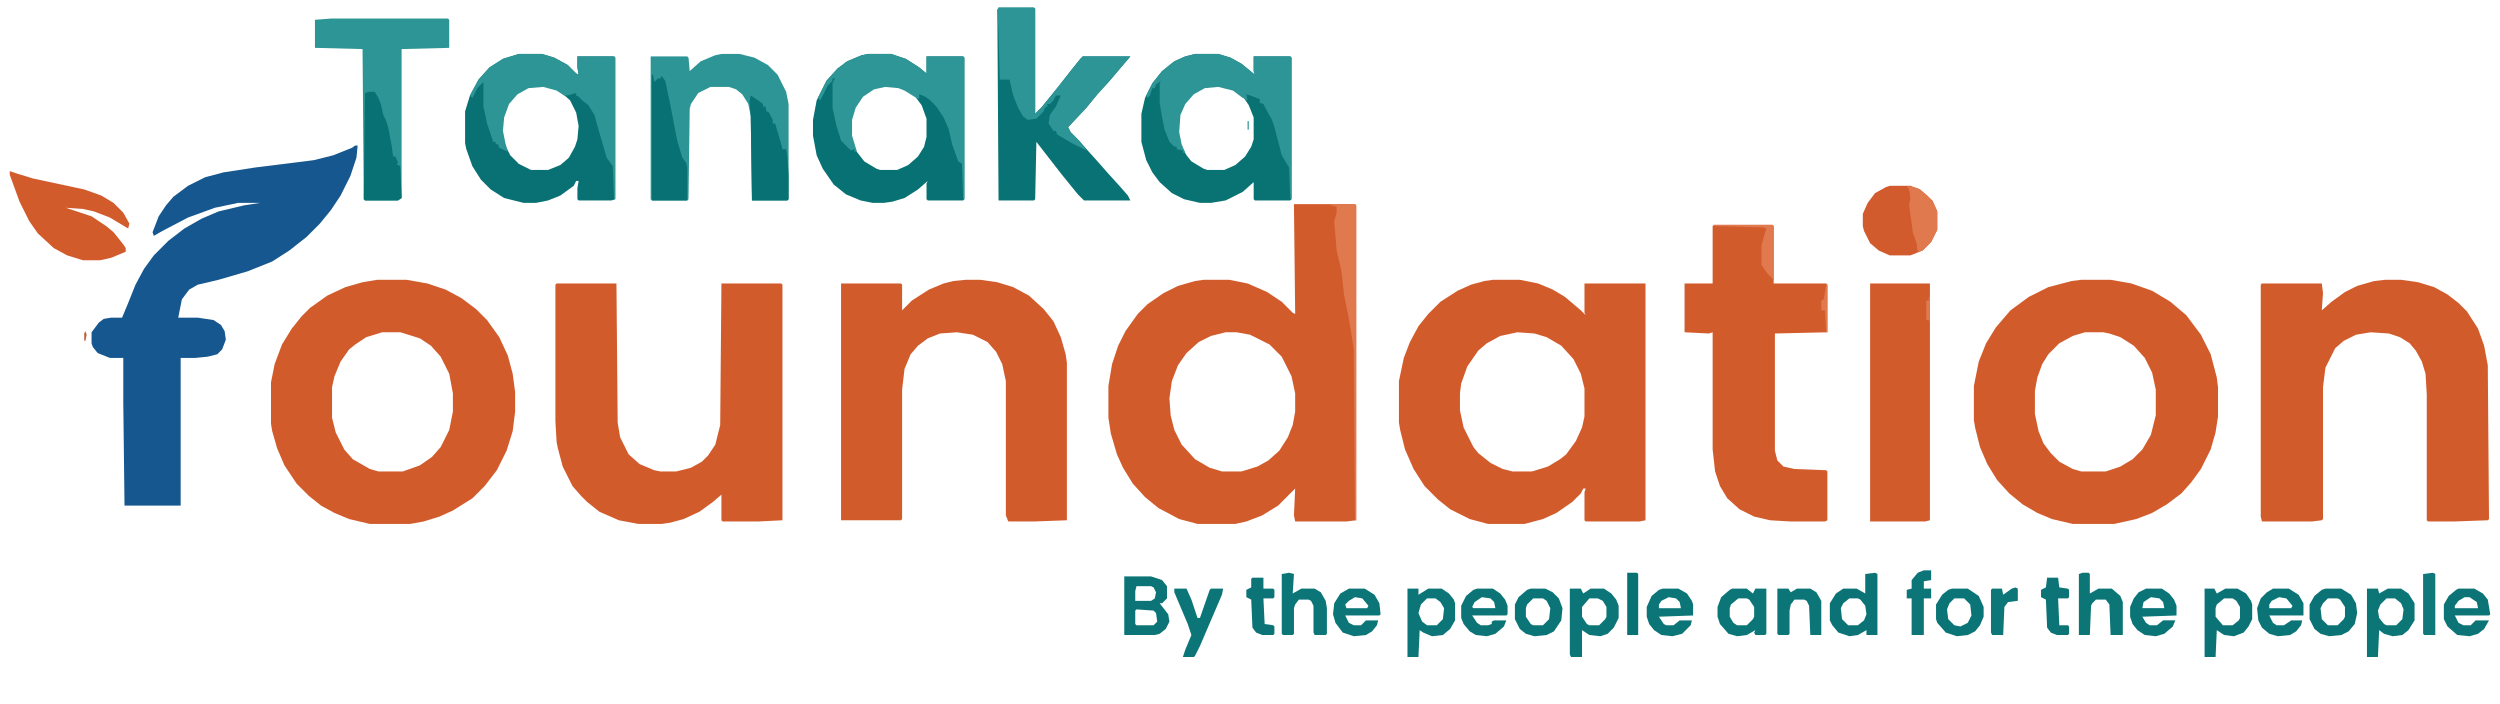 <?xml version="1.0" encoding="UTF-8"?>
<svg version="1.1" viewBox="0 0 2048 576" width="771" height="217" xmlns="http://www.w3.org/2000/svg">
<path transform="translate(1060,167)" d="m0 0h50l1 1v258l-8 1h-42l-1-5 1-22-14 14-13 8-13 5-9 2h-31l-15-4-17-9-11-9-10-11-8-13-5-11-5-17-2-13v-26l3-18 5-15 6-12 10-14 8-8 13-9 12-6 14-4 7-1h21l15 3 16 7 12 8 9 9 2 1zm-56 105-12 3-10 5-10 9-7 10-5 13-2 14 1 14 3 12 6 12 11 12 12 7 10 3h16l13-4 9-5 9-8 7-11 4-10 2-11v-15l-3-14-8-16-10-10-16-8-11-2z" fill="#D25B2C"/>
<path transform="translate(1223,229)" d="m0 0h22l15 3 12 5 10 6 13 11 4 4-1-2v-24h50v194l-5 1h-44l-1-1v-23l1-3h-2l-2 4-7 7-13 9-11 5-15 4h-30l-15-4-16-8-10-8-11-11-9-14-7-16-4-16-1-6v-34l4-19 5-13 7-13 8-10 10-10 14-9 11-5 11-3zm20 43-14 3-11 6-7 6-9 13-5 14-1 8v14l3 14 8 16 4 5 10 8 10 5 8 2h16l13-4 10-6 5-4 8-11 5-11 2-9v-23l-3-12-6-12-10-11-12-7-10-3z" fill="#D25B2C"/>
<path transform="translate(1705,229)" d="m0 0h24l17 3 17 6 15 9 13 11 12 16 8 16 5 19 1 8v24l-2 13-4 14-8 16-8 11-8 9-12 9-12 7-13 5-18 4h-34l-17-4-12-5-12-7-11-9-10-11-8-13-6-14-4-16-1-6v-28l4-20 6-15 8-13 12-14 15-11 16-8 19-5zm3 43-10 3-11 6-9 9-5 8-4 11-2 11v19l3 14 4 10 6 8 7 7 11 6 7 2h20l12-4 10-6 8-8 7-12 4-16v-21l-3-14-6-12-9-10-11-7-9-3-5-1z" fill="#D25B2C"/>
<path transform="translate(309,229)" d="m0 0h24l17 3 15 5 13 7 12 9 9 9 10 14 7 15 4 15 2 15v16l-2 16-5 16-8 16-10 13-10 10-16 10-11 5-13 4-11 2h-33l-17-4-12-5-11-6-10-8-10-10-10-15-6-14-4-14-1-6v-34l3-15 6-16 8-13 8-10 7-7 14-10 15-7 14-4zm4 43-13 4-9 6-5 4-7 10-5 12-2 9v25l3 12 7 14 7 8 14 8 7 2h20l14-5 10-7 7-8 7-14 3-15v-15l-3-16-7-14-8-9-9-6-16-5z" fill="#D25B2C"/>
<path transform="translate(456,232)" d="m0 0h49l1 114 2 12 7 14 9 8 12 5 5 1h13l12-3 9-5 5-5 6-9 4-16 1-116h49l1 1v193l-20 1h-29l-1-1v-21l-7 6-11 8-13 6-11 3-7 1h-19l-16-3-16-7-10-8-5-5-7-8-8-16-4-15-1-5-1-17v-112z" fill="#D25B2C"/>
<path transform="translate(1954,229)" d="m0 0h13l14 2 13 4 11 6 9 7 7 7 9 14 5 14 3 16 1 126-1 1-28 1h-21l-1-1v-103l-1-17-3-10-5-9-5-6-8-5-9-3-15-1-12 2-10 5-7 6-8 16-2 16v108l-1 1-8 1h-41l-1-4v-190l1-1h49l1 8-1 14 8-7 11-8 10-5 14-4z" fill="#D25B2C"/>
<path transform="translate(791,229)" d="m0 0h12l14 2 13 4 13 7 12 11 8 10 6 13 4 14 1 7v129l-27 1h-21l-2-5v-110l-3-14-5-10-7-8-12-6-13-2-14 1-10 4-8 6-6 7-5 12-2 17v106l-1 1h-49v-194h49l1 1v21l8-8 14-9 12-5 8-2z" fill="#D25B2C"/>
<path transform="translate(291,119)" d="m0 0h2l-1 10-5 15-8 16-8 12-9 11-11 11-14 11-14 9-20 8-24 7-17 4-7 4-6 8-3 15h16l13 2 6 4 3 5 1 7-3 8-4 4-8 2-10 1h-12v121h-46l-1-84v-37h-11l-10-4-4-5-1-3v-9l6-8 4-3 6-1h9l5-12 6-15 7-13 8-11 12-12 13-10 14-8 14-6 21-5 13-2h-18l-19 4-22 8-21 11-7 4-1-3 5-13 6-9 6-7 12-9 14-7 15-4 26-4 48-6 16-4 15-6z" fill="#15578E"/>
<path transform="translate(1404,184)" d="m0 0h48l1 1v47h43l1 1v39l-43 1v96l2 8 5 5 9 2 26 1 1 1v40l-2 1h-28l-17-1-13-3-12-6-10-9-6-10-4-12-2-18v-96l-3 1-20-1v-40h23v-47z" fill="#D25B2C"/>
<path transform="translate(711,44)" d="m0 0h19l12 4 11 7 6 5v-14h30l1 1v116l-1 1h-29l-1-1v-13l1-2-8 7-11 7-10 3-7 1h-9l-10-2-12-5-10-8-9-13-5-11-3-16v-13l3-16 8-16 9-10 8-6 12-5zm14 26-9 2-10 7-6 9-3 10v13l4 12 7 9 10 6 3 1h14l9-4 8-7 5-8 2-8v-15l-4-11-6-8-8-5-5-2z" fill="#087173"/>
<path transform="translate(979,44)" d="m0 0h19l10 3 9 5 11 9-1-3v-12h30l1 1v116l-1 1h-29l-1-1v-14l-9 8-14 7-12 2h-9l-13-3-10-5-10-9-6-8-5-10-4-15v-23l3-13 6-12 8-10 10-8 9-4zm14 26-8 2-8 5-7 8-4 9-1 14 2 10 5 9 4 5 10 6 3 1h14l9-4 8-7 5-8 2-6v-18l-4-10-4-6-7-6-8-3z" fill="#097273"/>
<path transform="translate(425,44)" d="m0 0h19l10 3 11 6 7 7 2 1-1-6v-9h30l1 1v116l-3 1h-27l-1-1v-9l1-6h-2l-2 4-11 8-10 4-10 2h-10l-16-4-11-7-8-8-7-11-5-14-1-5v-26l4-13 7-13 9-10 11-7zm14 26-9 2-8 6-6 7-4 11-1 11 2 10 5 10 7 7 10 5h14l10-4 7-6 5-9 2-6 1-11-2-11-5-10-9-8-13-4z" fill="#097173"/>
<path transform="translate(1532,232)" d="m0 0h49v194l-4 1h-45z" fill="#D25B2C"/>
<path transform="translate(818,6)" d="m0 0h29l1 1v86l5-5 13-16 11-14 8-10 2-2h39l-6 7-11 13-10 11-9 11-15 16 2 4 7 7 7 8 9 10 7 8 10 11 7 8 2 4h-38l-5-5-13-16-21-27-1 47-1 1h-29l-1-156z" fill="#097274"/>
<path transform="translate(591,44)" d="m0 0h15l12 3 11 6 8 8 7 14 2 10v78l-1 1h-29l-1-69-2-10-5-8-5-4-6-2h-15l-10 5-6 9-1 4-1 74-1 1h-29l-1-1v-117h30l1 1 1 11 9-8 12-5z" fill="#2E9596"/>
<path transform="translate(271,15)" d="m0 0h96l1 1v23l-39 1v122l-3 2h-27l-1-1-1-123-39-1v-23z" fill="#2E9596"/>
<path transform="translate(979,44)" d="m0 0h19l10 3 9 5 11 9-1-3v-12h30l1 1v116h-1l-1-26-6-10-6-23-2-6-5-9-2-4-3-1v-3l-5-2-6-2 1 5-4-2-8-6-12-3-11 1-9 5-7 8-4 9-1 14 2 10 3 7h-2v-2l-5-1v-2h-2l-4-4-4-10-2-10-2-12v-16l1-2-4 3-1 3h-2l-2 6-2 2-1-2 5-10 8-10 10-8 9-4z" fill="#2E9596"/>
<path transform="translate(711,44)" d="m0 0h19l12 4 11 7 6 5v-14h30l1 1v116h-1l-1-29-3-2-5-14-3-13-4-9-6-9-5-5-4-3-5-2v4l-4-2-8-5-5-2-11-1-9 2-9 6-6 9-3 10v13l4 13h-2v-2l-3 1-8-8-4-13-3-14v-20l2-4h-2v2l-4 4-6 12-2-2 7-14 9-10 8-6 12-5z" fill="#2F9697"/>
<path transform="translate(425,44)" d="m0 0h19l10 3 11 6 7 7 2 1-1-6v-9h30l1 1v116h-1l-1-27-5-7-7-24-3-11-5-8-5-4-3-3-2-1v-2l-7 2h-3l-6-4-11-3-12 1-9 5-7 8-4 11-1 11 2 10 2 7-7-3-1-3h-2v-2h-2l-5-15-1-5-2-9v-13-2-5l-5 5-4 8-2-2 7-13 9-10 11-7z" fill="#2E9596"/>
<path transform="translate(818,6)" d="m0 0h29l1 1v86l5-5 13-16 11-14 8-10 2-2h39l-6 7-11 13-10 11-9 11-15 16 2 4 7 7 6 8-12-6-5-3-7-4-1-3h-2l-4-6 1-7 5-7 4-9h-4l-2 4-3 3h-2v2l-2 1-1 3-6 6-7 1-4-3-4-7-4-10-3-13h-5-3l-1-39-1-18z" fill="#2E9596"/>
<path transform="translate(8,140)" d="m0 0 6 2 13 4 42 9 14 5 10 6 8 8 5 9-1 4-15-9-13-5-9-2-14-1 21 7 12 8 6 5 8 10 2 3v3l-12 5-9 2h-14l-13-4-11-6-13-12-7-10-8-16-8-22z" fill="#D25B2C"/>
<path transform="translate(1548,152)" d="m0 0h17l8 3 10 9 4 9v15l-5 10-7 7-10 4h-17l-9-4-7-6-5-10-1-4v-10l4-9 6-8 9-5z" fill="#D25B2D"/>
<path transform="translate(534,61)" d="m0 0h1l1 6 3-3h2l1-2 3 4 4 19 4 21 2 10 4 13 3 4 1 4v27h-29z" fill="#087173"/>
<path transform="translate(615,78)" d="m0 0 6 4 4 3v2h2l1 4 2 1 3 6v3h2l5 17 1 4h3l1 6 1 15v20l-1 1h-29l-1-69-1-12z" fill="#087173"/>
<path transform="translate(302,75)" d="m0 0h5l3 5 2 5 2 9 2 4 2 6 3 16 1 8h2l2 5-1 2h2l1 2 1 25-3 2h-27l-1-1 1-87z" fill="#087173"/>
<path transform="translate(1090,167)" d="m0 0h20l1 1v258h-1l-1-140-2-13-2-12-4-20-2-19-4-17-2-24 2-7v-5l-5-1z" fill="#E1794E"/>
<path transform="translate(921,472)" d="m0 0h22l9 3 4 5v10l-4 4h-2l7 9 1 6-3 6-5 4-4 1h-25zm10 8-1 4v8h13l3-2 1-5-2-4-2-1zm0 19-1 1v11l1 1h14l3-3-1-7-2-2z" fill="#0C7476"/>
<path transform="translate(1286,482)" d="m0 0h9l2 4 6-4h11l6 4 4 5 2 5v10l-4 8-5 5-6 2-9-1-6-4v22h-9l-1-2zm16 8-6 7v8l4 6 2 1h8l5-5 1-2v-8l-3-5-4-2z" fill="#0C7577"/>
<path transform="translate(1153,482)" d="m0 0h9v5l8-5h11l6 4 4 5 1 3v14l-4 7-6 5-9 1-7-3-3-2-1 22h-9zm16 8-5 5-2 7 3 7 4 3h8l5-5 1-9-3-5-4-3z" fill="#0C7577"/>
<path transform="translate(1939,482)" d="m0 0h9l1 4 7-4h11l6 4 5 8v14l-5 8-5 4-8 1-7-2-4-3-1 22h-9zm16 8-5 5-2 5 1 6 4 5 2 1h8l5-5 1-8-2-5-5-4z" fill="#0C7576"/>
<path transform="translate(1806,482)" d="m0 0h8l2 4 7-4h10l7 4 4 6 1 3v12l-3 6-4 5-8 3-8-1-6-4-1 22h-9zm16 8-6 5-1 3v7l6 7h8l5-4 1-2v-9l-3-5-3-2z" fill="#0B7375"/>
<path transform="translate(1536,469)" d="m0 0 2 1v50h-9v-4l-7 4-7 1-9-3-5-6-2-4v-14l5-8 6-4h11l7 4v-16zm-21 21-5 4-2 4 1 9 5 5h8l5-4 2-5-1-7-4-5-2-1z" fill="#0B7375"/>
<path transform="translate(1419,482)" d="m0 0h12l5 4 2-4h9v37l-1 1h-8l-1-2 1-2-7 4-8 1-7-2-7-8-2-6v-8l3-8 7-6zm5 8-6 5-1 3v7l3 5 3 2h8l5-5 1-2v-8l-4-6-2-1z" fill="#0C7577"/>
<path transform="translate(1056,469)" d="m0 0 4 1-1 16 7-4h11l5 3 4 7 1 6v21l-1 1h-9l-1-2v-22l-2-4-2-1h-8l-3 4-1 3v21l-1 1h-8l-1-1v-49z" fill="#0C7577"/>
<path transform="translate(1706,469)" d="m0 0h5l1 1v16l7-4h11l7 6 2 5v27h-10l-1-25-3-4h-8l-3 3-1 2-1 24h-9v-50z" fill="#0C7576"/>
<path transform="translate(1105,482)" d="m0 0h13l8 5 4 7 1 9-1 1h-28l3 6 4 2h6l4-4h10l-1 4-4 5-5 3-10 1-9-3-6-8-2-7 1-9 5-8zm5 7-5 3-3 3 1 3h17l1-2-5-6z" fill="#0C7577"/>
<path transform="translate(1862,482)" d="m0 0h13l8 5 4 7v10h-28l3 6 3 2h6l6-4h9l-1 4-4 5-5 3-10 1-7-2-6-5-3-6-1-10 3-8 5-5zm5 7-6 3-2 3v3h18l1-2-5-6z" fill="#0B7476"/>
<path transform="translate(1362,482)" d="m0 0h13l7 4 4 6 1 3v9l-28 1 4 6 2 1h6l5-4h10l-1 4-7 7-8 2-9-1-6-4-4-5-2-6v-8l4-9 6-5zm5 7-6 3-2 3v3h18l-1-5-3-3z" fill="#0C7577"/>
<path transform="translate(1210,482)" d="m0 0h13l6 4 4 5 2 5v7l-1 1h-28l4 6 3 2h6l3-1v-2l2-1h10l-2 5-7 6-7 2-9-1-5-3-5-6-2-5v-10l4-8 6-5zm4 7-6 4-2 4 1 1h18l-1-5-3-3z" fill="#0C7476"/>
<path transform="translate(1758,482)" d="m0 0h13l6 4 4 5 2 5v8l-28 1 3 5 3 2h6l5-4h10l-2 5-7 6-7 2-9-1-6-4-4-5-2-6v-8l3-7 4-5zm4 7-6 4-1 5h18l-1-5-3-3z" fill="#0B7476"/>
<path transform="translate(2014,482)" d="m0 0h13l7 4 4 5 2 12-1 1h-28l3 6 4 2h6l4-4h11l-4 7-5 4-7 2-10-1-8-7-3-6v-12l4-7 6-5zm5 7-5 3-3 4v2h19l-1-5-6-4z" fill="#0C7476"/>
<path transform="translate(962,482)" d="m0 0h10l4 9 5 15h2l8-23 1-1h10l-1 5-18 42-4 8-1 1h-9l2-6 5-12-3-9-11-26z" fill="#0C7577"/>
<path transform="translate(1254,482)" d="m0 0h12l6 3 5 5 3 8-1 10-6 9-6 3-10 1-7-2-5-4-4-8v-12l3-6 7-6zm2 8-5 5-1 3v7l4 6 2 1h8l5-5 1-9-3-6-3-2z" fill="#0B7476"/>
<path transform="translate(1599,482)" d="m0 0h13l9 6 4 9v8l-3 7-4 5-6 3-9 1-9-3-7-8-1-3v-12l5-8 5-4zm2 8-4 4-2 5 1 8 5 5 5 1 6-3 3-6-1-9-5-5z" fill="#0B7476"/>
<path transform="translate(1905,482)" d="m0 0h13l8 5 4 7 1 8-2 9-5 6-6 3-10 1-7-2-5-4-4-8v-12l4-7 6-5zm2 8-4 4-2 4 1 9 5 5h8l5-5 1-2v-8l-4-6-2-1z" fill="#0B7375"/>
<path transform="translate(1562,152)" d="m0 0 9 2 8 6 5 6 3 7v15l-5 10-7 7-4 1-1-7-3-9-3-22 1-6-1-7z" fill="#E1794E"/>
<path transform="translate(1456,482)" d="m0 0h9l2 3 5-3h11l5 3 4 7v28h-9l-1-24-2-4-2-1h-8l-3 4-1 5v19l-1 1h-8l-1-1z" fill="#0C7577"/>
<path transform="translate(1576,467)" d="m0 0h6v8l-6 1v6h6v8h-6v30h-10v-30h-4v-7l4-1v-7l5-6z" fill="#0C7577"/>
<path transform="translate(1677,473)" d="m0 0h9l1 8 7 1 1 1v6l-1 1h-8l1 22h7l1 1v6l-1 1h-9l-5-2-3-4-1-23-4-2v-6l4-2z" fill="#0C7476"/>
<path transform="translate(1026,473)" d="m0 0h9v9h8l1 1v6l-1 1h-8l1 21 7 1 1 1v6l-1 1h-9l-5-2-3-4-1-23-4-2v-6l4-2v-7z" fill="#0C7476"/>
<path transform="translate(1993,469)" d="m0 0 2 1v50h-9l-1-1v-49z" fill="#0F787A"/>
<path transform="translate(1651,481)" d="m0 0 2 1v10l-8 1-3 4-1 23h-9l-1-2v-35l1-1h8l1 5 7-5z" fill="#0D7678"/>
<path transform="translate(1333,469)" d="m0 0h8l1 1v50h-9z" fill="#087173"/>
<path transform="translate(1404,184)" d="m0 0h48l1 1v44l-5-5-5-7v-16l3-11 1-3-3-1-40-1z" fill="#E1794E"/>
<path transform="translate(1496,233)" d="m0 0h1v39h-1l-1-18h-3v-8l2-1z" fill="#E1794E"/>
<path transform="translate(1580,243)" d="m0 0h1v21l-1-2h-2v-16h2z" fill="#E1794E"/>
<path transform="translate(70,271)" d="m0 0 1 3-1 5h-1v-6z" fill="#BF6137"/>
<path transform="translate(1022,99)" d="m0 0h1v7h-1z" fill="#2F9697"/>
<path transform="translate(70,279)" d="m0 0" fill="#D25B2C"/>
<path transform="translate(468,99)" d="m0 0" fill="#2F9697"/>
<path transform="translate(72,284)" d="m0 0" fill="#D25B2C"/>
<path transform="translate(71,282)" d="m0 0" fill="#D25B2C"/>
<path transform="translate(71,269)" d="m0 0" fill="#D25B2C"/>
<path transform="translate(16,175)" d="m0 0" fill="#807861"/>
<path transform="translate(13,168)" d="m0 0" fill="#807861"/>
<path transform="translate(12,166)" d="m0 0" fill="#807861"/>
<path transform="translate(11,164)" d="m0 0" fill="#D25B2C"/>
<path transform="translate(10,161)" d="m0 0" fill="#D25B2C"/>
<path transform="translate(8,156)" d="m0 0" fill="#D25B2C"/>
<path transform="translate(7,153)" d="m0 0" fill="#2F9697"/>
<path transform="translate(669,137)" d="m0 0" fill="#2F9697"/>
<path transform="translate(866,64)" d="m0 0" fill="#2F9697"/>
<path transform="translate(72,268)" d="m0 0" fill="#D25B2C"/>
<path transform="translate(73,267)" d="m0 0" fill="#2F9697"/>
<path transform="translate(112,221)" d="m0 0" fill="#2F9697"/>
<path transform="translate(18,179)" d="m0 0" fill="#D25B2C"/>
<path transform="translate(17,177)" d="m0 0" fill="#2F9697"/>
<path transform="translate(125,176)" d="m0 0" fill="#2F9697"/>
<path transform="translate(126,175)" d="m0 0" fill="#2F9697"/>
<path transform="translate(15,173)" d="m0 0" fill="#D25B2C"/>
<path transform="translate(14,171)" d="m0 0" fill="#D25B2C"/>
<path transform="translate(131,167)" d="m0 0" fill="#2F9697"/>
<path transform="translate(132,166)" d="m0 0" fill="#2F9697"/>
<path transform="translate(133,165)" d="m0 0" fill="#2F9697"/>
<path transform="translate(134,164)" d="m0 0" fill="#2F9697"/>
<path transform="translate(9,159)" d="m0 0" fill="#2F9697"/>
<path transform="translate(6,151)" d="m0 0" fill="#2F9697"/>
<path transform="translate(5,148)" d="m0 0" fill="#2F9697"/>
<path transform="translate(671,141)" d="m0 0" fill="#2F9697"/>
<path transform="translate(670,139)" d="m0 0" fill="#2F9697"/>
<path transform="translate(384,139)" d="m0 0" fill="#2F9697"/>
<path transform="translate(383,137)" d="m0 0" fill="#2F9697"/>
<path transform="translate(382,135)" d="m0 0" fill="#D25B2C"/>
<path transform="translate(667,134)" d="m0 0" fill="#2F9697"/>
<path transform="translate(750,121)" d="m0 0" fill="#2F9697"/>
<path transform="translate(467,94)" d="m0 0" fill="#2F9697"/>
<path transform="translate(853,81)" d="m0 0" fill="#2F9697"/>
<path transform="translate(855,78)" d="m0 0" fill="#D25B2C"/>
<path transform="translate(856,77)" d="m0 0" fill="#D25B2C"/>
<path transform="translate(857,76)" d="m0 0" fill="#D25B2C"/>
<path transform="translate(859,73)" d="m0 0" fill="#2F9697"/>
<path transform="translate(382,73)" d="m0 0" fill="#2F9697"/>
<path transform="translate(860,72)" d="m0 0" fill="#D25B2C"/>
<path transform="translate(861,71)" d="m0 0" fill="#D25B2C"/>
<path transform="translate(383,71)" d="m0 0" fill="#2F9697"/>
<path transform="translate(862,70)" d="m0 0" fill="#D25B2C"/>
<path transform="translate(384,69)" d="m0 0" fill="#2F9697"/>
<path transform="translate(863,68)" d="m0 0" fill="#2F9697"/>
<path transform="translate(864,67)" d="m0 0" fill="#D25B2C"/>
<path transform="translate(385,67)" d="m0 0" fill="#2F9697"/>
<path transform="translate(865,66)" d="m0 0" fill="#D25B2C"/>
<path transform="translate(386,66)" d="m0 0" fill="#D25B2C"/>
<path transform="translate(387,65)" d="m0 0" fill="#2F9697"/>
<path transform="translate(673,64)" d="m0 0" fill="#2F9697"/>
<path transform="translate(867,63)" d="m0 0" fill="#D25B2C"/>
<path transform="translate(868,62)" d="m0 0" fill="#D25B2C"/>
<path transform="translate(389,62)" d="m0 0" fill="#2F9697"/>
<path transform="translate(869,61)" d="m0 0" fill="#D25B2C"/>
<path transform="translate(870,60)" d="m0 0" fill="#D25B2C"/>
<path transform="translate(676,60)" d="m0 0" fill="#2F9697"/>
<path transform="translate(677,59)" d="m0 0" fill="#2F9697"/>
<path transform="translate(391,59)" d="m0 0" fill="#2F9697"/>
<path transform="translate(871,58)" d="m0 0" fill="#D25B2C"/>
<path transform="translate(872,57)" d="m0 0" fill="#D25B2C"/>
<path transform="translate(874,54)" d="m0 0" fill="#D25B2C"/>
<path transform="translate(875,53)" d="m0 0" fill="#D25B2C"/>
<path transform="translate(876,52)" d="m0 0" fill="#D25B2C"/>
<path transform="translate(878,49)" d="m0 0" fill="#D25B2C"/>
<path transform="translate(879,48)" d="m0 0" fill="#D25B2C"/>
<path transform="translate(880,47)" d="m0 0" fill="#D25B2C"/>
<path transform="translate(468,47)" d="m0 0" fill="#2F9697"/>
</svg>
